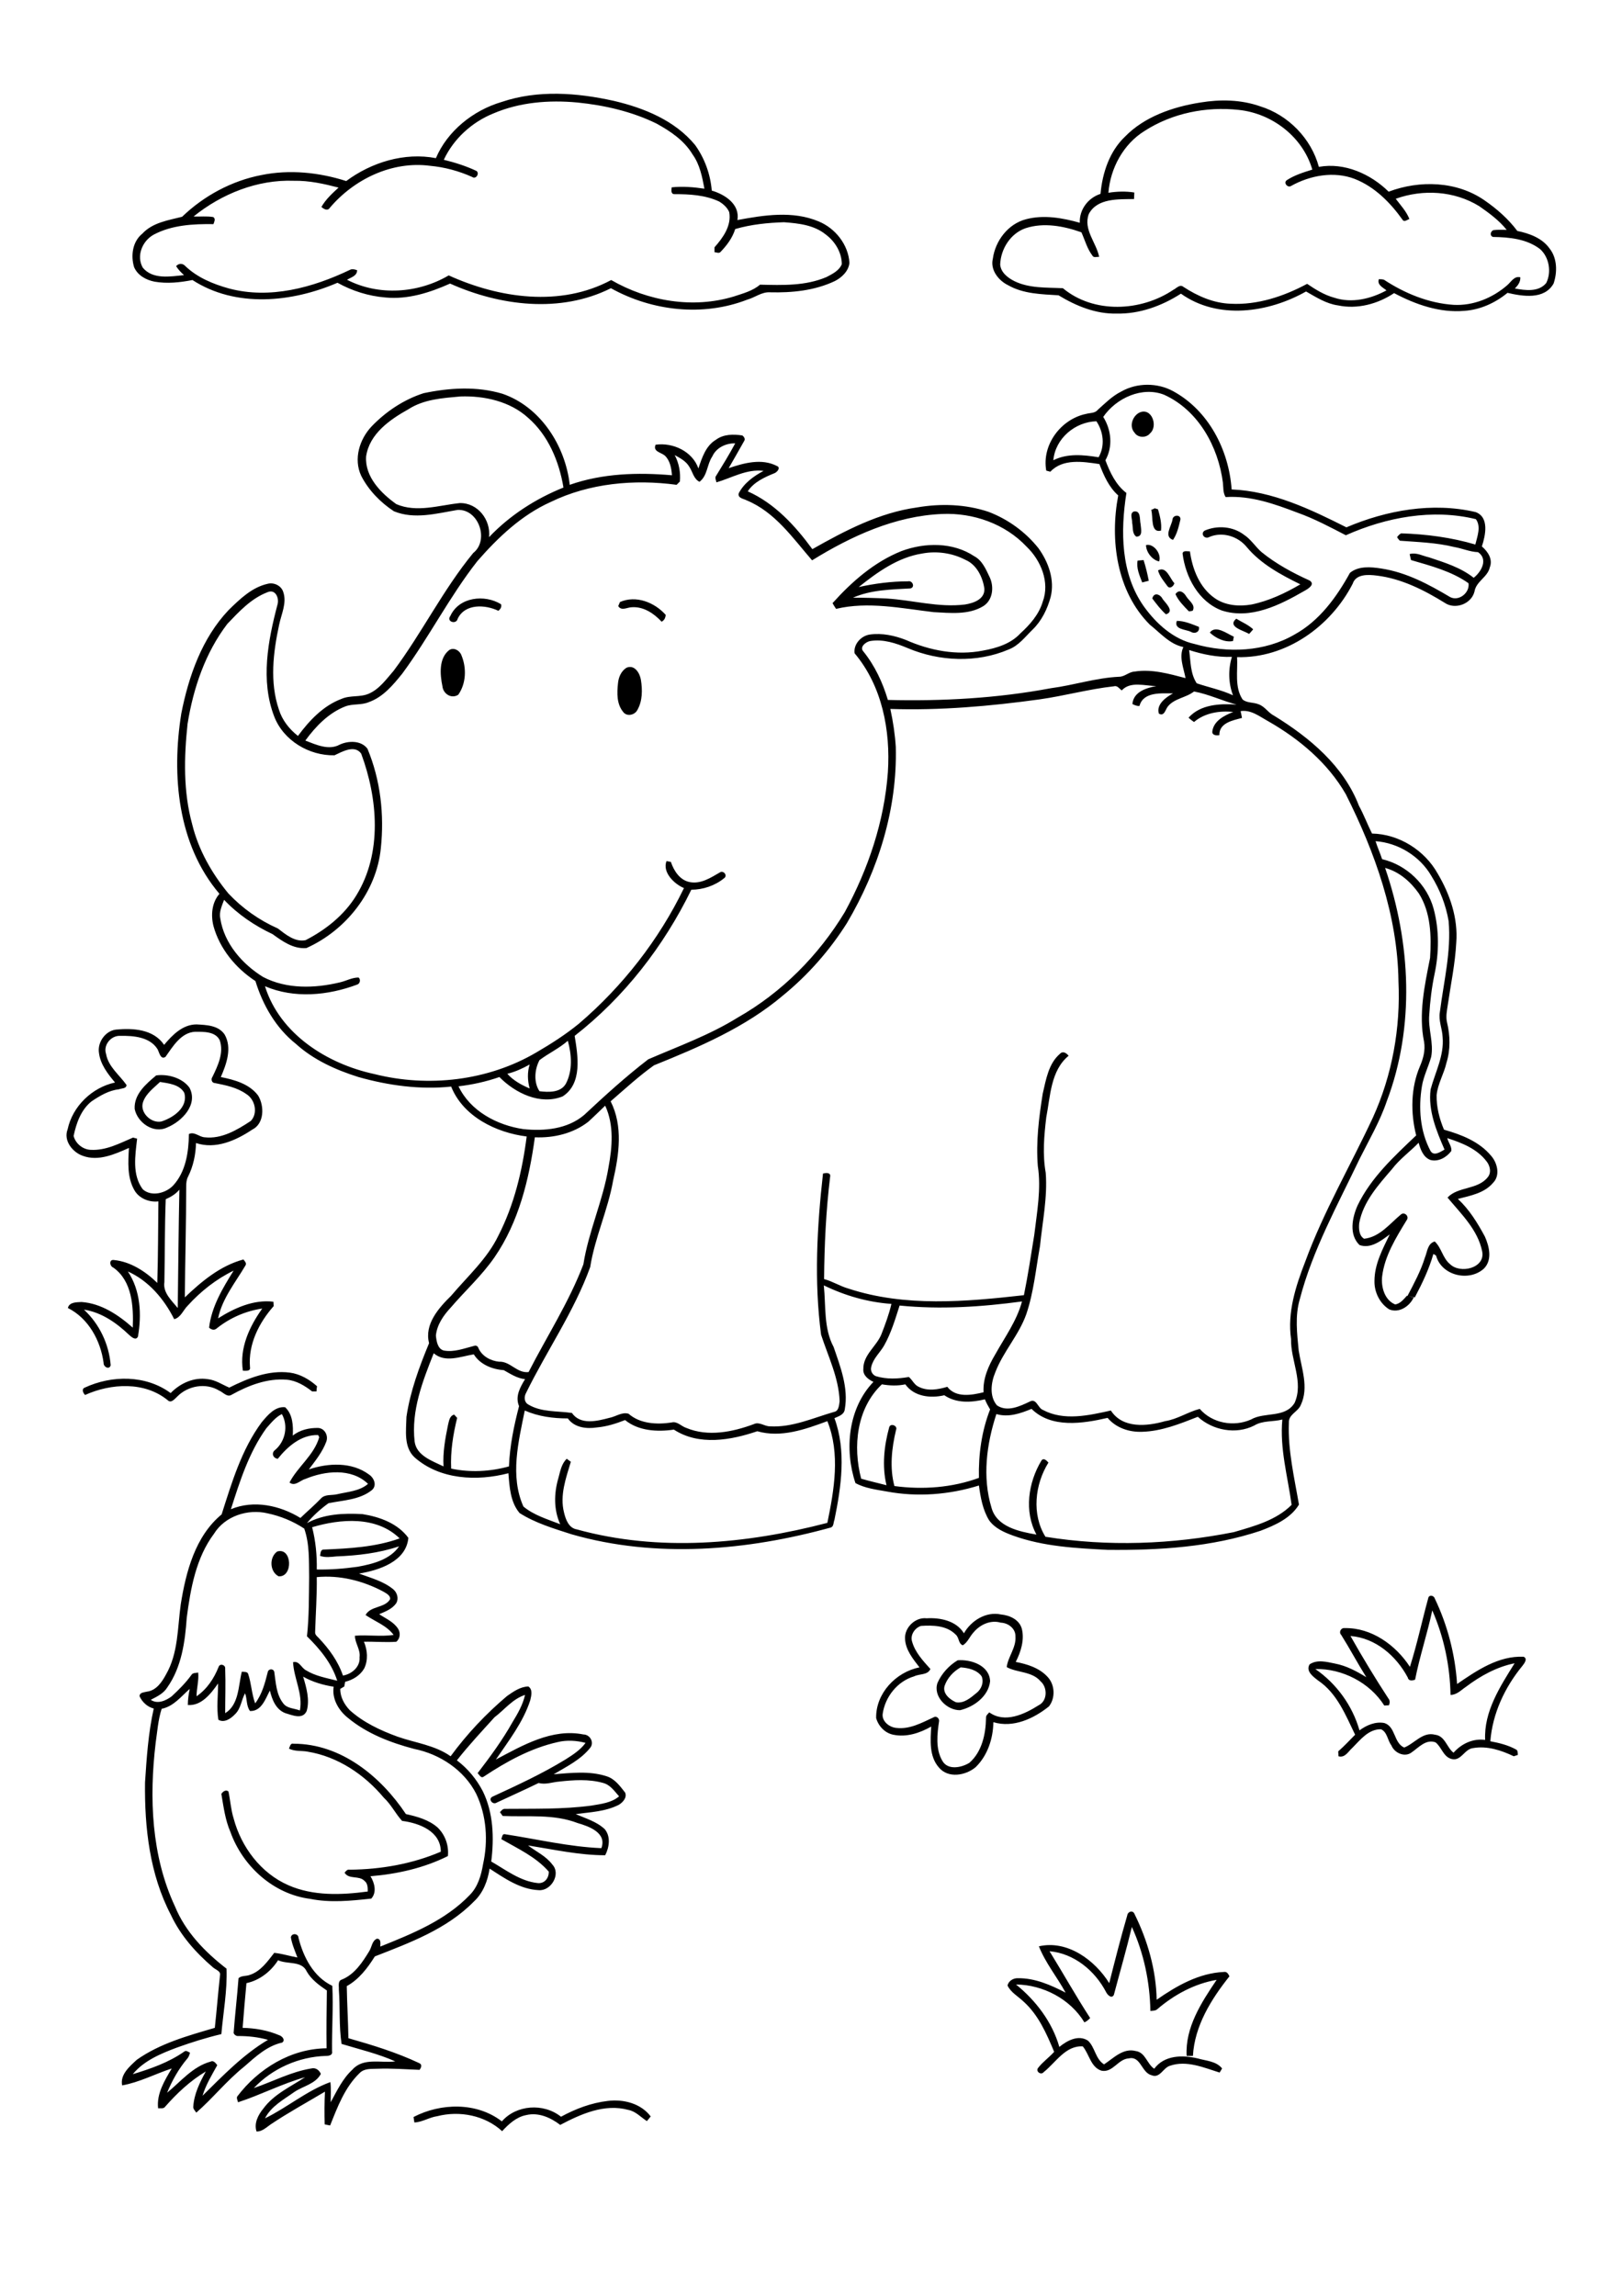 <?xml version="1.0" encoding="utf-8"?>
<!-- Generator: Adobe Illustrator 21.0.2, SVG Export Plug-In . SVG Version: 6.00 Build 0)  -->
<svg version="1.2" baseProfile="tiny" id="Layer_1" xmlns="http://www.w3.org/2000/svg" xmlns:xlink="http://www.w3.org/1999/xlink"
	 x="0px" y="0px" viewBox="0 0 595 842" overflow="scroll" xml:space="preserve">
<g>
	<path d="M205.8,776.3c5.3-2.9,11.1-5.1,17.2-5.8c5.7-0.7,12.1,0.9,15.7,5.7c-0.5,0.6-0.9,1.1-1.4,1.7c-2.2-1.4-4.1-3.6-6.8-4.1
		c-8.7-2.4-17.4,1.5-25,5.5c-3.5-2.7-8-4.7-12.5-3.6c-3.6,0.7-6.4,3.3-8.8,5.9c-6.3-5.8-15.6-7.6-23.8-5.5c-2.9,0.4-5.5,2.2-8.4,2.3
		c-0.1-0.5-0.2-1.5-0.3-2c10-5.2,23.2-5.5,32.4,1.6C189.4,771.9,199.4,771.2,205.8,776.3 M413.5,702.5c0.2-1.5,2.1-2.1,2.7-0.5
		c4.8,9.7,7.9,20.5,8.1,31.4c7.3-5.1,15.5-9.8,24.7-10.2c1.1-0.2,1.6,0.8,2,1.6c-6.7,8.4-12.8,18.2-13.4,29.2c-0.8,0-1.5,0-2.3,0
		c-0.6-10.4,5.4-19.6,11-27.9c-8.1,1.4-15.5,5.4-21.7,10.7c-0.7,0.7-1.7,0.6-2.6,0.7c-0.2-10.6-2.4-21.2-6.8-30.8
		c-2,8.3-4.4,16.6-6.6,24.9c-0.8,1.6-2.4,0-2.9-1.1c-4.1-7.8-11.7-14.1-20.7-14.9c5,8.1,9.7,16.5,14.9,24.5
		c-0.6,0.7-1.3,1.2-2.1,1.6c-5.2-8.6-15.2-13.8-25.1-13.9c7.3,5.9,13.3,13.8,15.9,22.9c2.8-2.3,7-4.6,10.5-2.3
		c2.6,2.4,2.7,6.7,5.9,8.7c3.5-2.3,7-6.1,11.6-4.9c3.6,0.5,4.1,4.7,6.8,6.5c3.7-5,10.3-5.1,15.9-3.8c3.1,0.9,6.9,1,9,3.7
		c-0.2,0.4-0.7,1.1-0.9,1.5c-5.8-1.8-12.1-4.6-18.2-2.5c-2.5,0.7-3.7,4.7-6.7,3.5c-3.8-0.9-4-7.2-8.4-6.2c-4,0.2-5.9,5.4-10.1,4.5
		c-3.9-1.3-4.4-6-6.8-8.9c-6.3-0.4-9.9,5.9-14.3,9.4c-1,1.3-3.1-0.2-2.1-1.5c1.7-2.2,4-3.8,5.9-5.9c-2.8-6.7-5.8-13.6-11.3-18.5
		c-2-1.9-4.6-3.3-5.8-5.8c0.3-1.7,2.2-2.8,3.8-2.7c6.2-0.1,12.1,2.5,17.5,5.3c-3.1-5.7-7.4-10.9-9.8-17c10.4-2.4,20.5,5,25.8,13.5
		C409,719,411.1,710.7,413.5,702.5 M106,641.3c0.4-0.8,0.5-2.1,1.7-1.8c17.4,0,32,12,41.2,25.8c4.1,0.9,8.4,2.1,11.6,4.9
		c2.8,2.7,4.2,6.6,3.8,10.5c-8.8,4.4-18.6,6.6-28.4,7.4c1.5,2.4,2.4,5.9,0.3,8.2c-7.4,0.8-15,1.6-22.4,0.1
		c-13.5-1.7-24.8-12-29.3-24.6c-1.9-4.4-2.5-9.2-3.3-13.9c0.5-0.8,1.6-1.7,2.6-0.9c0.7,3.3,0.9,6.7,1.9,9.9
		c2.8,10.5,10,20.1,20.1,24.5c9.1,4,19.4,3.6,29.1,2.3c0-1.4,0-3-1.2-3.9c-2-2.1-5.7-0.4-7.3-3c0.5-0.6,1-1.3,1.9-1.1
		c11.4-0.1,22.9-2.1,33.4-6.6c0-7.5-7.9-10.5-14.2-11.3c-2.4-2.6-4-6-6.7-8.5c-7.1-8.5-16.9-15.1-28-16.9
		C110.7,642,108.2,642.4,106,641.3 M352.4,611.5c-2.7,1.5-4.9,3.9-5.9,6.8c-0.8,2.8,1.9,5,4.2,6c3,0.5,5.4-1.7,7.5-3.4
		c1.8-1.4,2.8-3.9,1.9-6.1C358.4,612.4,355.2,611.7,352.4,611.5 M351.3,608.9c4.9-0.4,11.7,1.9,11.9,7.7c-0.6,5.5-5.9,9.4-11,10.6
		c-4.8,0.1-10-5-8.3-10C345.4,613.8,348.1,610.8,351.3,608.9 M357.1,598.7c-1.4,1.5-2.1,3.6-3.9,4.7c-1.7-0.6-1.3-2.8-2.6-3.9
		c-3.3-3.4-8.4-3.5-12.8-3.2c-2.3,0.8-4,3.4-3.2,5.8c1.1,3.9,4,7,6.7,10c-1,2.3-4,1.7-6,2.7c-6.1,1.8-10.6,7.5-11.5,13.7
		c-0.4,2.8,2.5,5,5,5.2c4.9,0.6,9.4-1.9,13.7-3.9c0.9-0.6,2,0.3,2,1.3c-0.7,4.8-1.4,10.3,1.2,14.7c2,3.5,7,2.5,9.9,0.7
		c4.6-4,6-10.5,6.1-16.4c-0.1-1,0.7-1.5,1.2-2.1c5.7,4.1,12.9,0.7,18.1-2.6c3.3-1.6,3.3-6.6,0.7-8.8c-3.1-3.7-8.7-3.1-12.4-5.2
		c0.4-3.7,3.5-7.1,3.2-11.2c0.1-2.9-2.6-5-5.4-5.1C363.4,594,359.5,595.8,357.1,598.7 M353.6,599c2.6-4.6,8.1-8.1,13.6-6.9
		c3.1,0.3,6.6,1.8,7.6,5.1c1.1,4.1-0.3,8.6-2.2,12.3c4.2,0.8,8.7,2.2,11.7,5.5c2.7,2.9,2.9,7.7,0.5,10.8c-5.6,4.5-13.1,8-20.4,5.8
		c-0.1,6-2.1,12.2-6.5,16.5c-3.7,3.1-10.1,4.2-13.5,0.1c-3.6-4.1-3.1-10-2.8-15c-4.2,2.4-9.1,4-13.9,3c-3.1-0.6-5.5-3.2-6.3-6.1
		c-0.2-9,7.2-16.9,15.9-18.6c-2.4-3.1-5.1-6.4-5.3-10.4c-0.3-4.2,3.8-8.1,7.9-7.6C344.9,593.2,350.8,594.4,353.6,599 M525.4,590.6
		c-1.8,8.5-4.6,16.8-6.3,25.4c-1,0.4-2.4,0.6-2.7-0.8c-4.2-7.9-11.8-14.5-21-15.2c4.4,7.8,9,15.4,13.9,22.9c0.6,0.7,0.6,1.6,0.2,2.5
		c-0.4,0-1.3,0.1-1.7,0.1c-5.3-8.4-15.4-13.6-25.3-13.4c7.8,5.4,13.6,13.4,16.2,22.5c2.6-1.9,5.8-3.3,9.1-2.7c4.2,1.3,3.4,7.3,7.3,9
		c3.7-1.4,6.8-5.9,11.3-4.7c3.7,0.4,4.3,4.7,6.8,6.6c2.9-3.3,7.1-5.3,11.6-4.7c-0.5-10.4,5.5-19.6,10.8-28.1
		c-6.5,1.3-12.5,4.6-17.8,8.6c-1.8,1.2-3.4,3-5.7,3C531.9,611,529.7,600.4,525.4,590.6 M523.9,586.2c0.2-1.4,2-1.2,2.4,0
		c4.7,9.8,7.5,20.6,8.2,31.4c7.3-5,15.2-10.4,24.4-10c1.6,0.7,0.3,2.4-0.4,3.3c-6.5,7.9-11,17.5-11.8,27.7c3.2,0.6,6.5,1.4,9.4,3
		c0.8,0.4,0.6,1.3,0.7,2c-0.4,0.1-1.1,0.4-1.5,0.5c-4.6-2.2-9.8-3.9-14.9-3c-3.2,0.3-4.4,4.9-7.9,4c-3.1-0.8-3.6-4.3-5.9-6.1
		c-3.5-1.3-6.2,1.9-8.8,3.7c-2.5,1.9-6.3,0.2-7.4-2.6c-1.4-1.8-1.5-4.9-3.8-5.9c-4.6-0.1-7.6,3.9-10.5,6.8c-1.5,1.3-2.7,3.8-5.1,3.1
		c0-0.4-0.1-1.3-0.1-1.8c2.2-1.9,4.1-4,6.2-6.1c-3.5-7.2-6.6-15.2-13.6-19.9c-1.8-1.4-4.6-3.4-3.1-5.9c2.8-1.9,6.3-0.9,9.3-0.3
		c4.2,0.8,7.9,2.8,11.5,5c-3.2-5.1-6-10.4-9.2-15.5c-1-1-0.1-2.7,1.3-2.5c9.8-0.2,18.7,6.2,23.9,14.2
		C519.8,603.1,521.6,594.6,523.9,586.2 M101.7,569c5.5-1.6,5.9,9.5,0.5,9.1C98.9,576.4,98.7,571.1,101.7,569 M181.4,629.8
		c-4.7,5.2-9.5,10.3-13.8,15.8c4,3,7.2,6.9,9.5,11.3c3.9,7.9,4.2,17.2,3.1,25.8c5.4,3.1,10.6,7.2,17,7.9c2.5,0.3,4.2-1.8,4.1-4.2
		c-4.7-5.4-11.3-8.4-17.4-11.9c0.3-0.7,0.3-2.1,1.4-1.8c11.7,1.8,23.4,4.6,35.3,5.1c2.1-5.6-4.5-8-8.7-9.2
		c-8.8-3.4-18.3-2.2-27.5-2.6c-0.3-0.5-0.7-0.9-1-1.4c0.5-0.5,1-1.3,1.9-1.2c10.5-0.1,21.1,0.2,31.6-1.2c3.5-0.6,7.4-1,10.2-3.4
		c-1.7-1.9-3.2-4.2-5.8-4.9c-5.3-1.5-10.9-1.1-16.3-0.5c-2.4,0.2-4.9,1.2-7.4,0.5c-5.1,2.5-10.3,4.8-15.4,7.2
		c-1.5,1-3.3-1.4-1.5-2.2c9.1-4.2,18.2-8.4,26.7-13.6c2.7-1.7,5.5-3.5,7.4-6.1c-3.3-0.9-6.9-1.1-10.2-0.3
		c-9.9,2.2-18.9,7.2-27.2,12.7c-1,0.7-1.6-0.8-2.2-1.3c4.6-6,9.1-12.1,12.8-18.7c1.9-3.1,3.8-6.4,4.6-10
		C188,623.1,185.1,627,181.4,629.8 M111.2,614.9c1.2,4,2.5,8.5,1.3,12.6c-1.5,3.3-5.3,1.5-7.8,0.8c-3.5-1.3-4.9-5-5.7-8.3
		c-1.6,3-3.1,7.7-7.3,7.5c-1.4-1.9-1-4.4-1.8-6.5c-1.4,2.5-1.5,5.6-3.7,7.7c-1.5,1.6-4,3.3-6.1,2c-0.7-4.4-0.1-8.9-0.1-13.3
		c-2.6,3.7-6.1,8.3-11.1,7.9c0-2,0.3-4,0.7-5.9c-3.2,2.8-5.9,6.4-10.3,7.3c-1.3,4-1.6,8.4-2.2,12.5c-2.4,20.1-1.6,41.4,7.1,60
		c3.8,9.3,11,16.7,18.9,22.8c0.3,8-1.2,16-1.9,24c-5.5,1.3-10.9,3-16.2,4.9c-5.9,2.2-12.2,4.8-16.3,9.8c6.6-2,13.2-4.3,18.9-8.3
		c0.7-0.6,1.5,0.2,2.1,0.4c-0.2,0.8-0.5,1.7-1.1,2.3c-3.1,3.7-5.5,8-7.3,12.4c5-4.1,9.4-9.6,15.9-11.4c1.1-0.6,1.9,0.5,2.5,1.3
		c-2,3.6-4.2,7.2-5.4,11.2c7.5-7.4,14.9-15.1,24-20.5c-3.5-1-7.2-1.4-10.8-1.4c-0.8,0.1-1.5-0.4-1.8-1.1c0.5-6.7,1.3-13.4,1.8-20.1
		c1-1,2.8-0.7,4.1-1.2c4-1.3,6.5-4.9,9-8.1c2.9,0.3,5.7,1.2,8.5,1.7c-0.9-2.4-2-4.9-2.4-7.4c0.3-1.7,2.8-1.4,2.8,0.2
		c1.8,7.1,5.5,14.3,12.4,17.6c0.4,8-0.2,16-0.1,24c0.3,1.5-1.2,1.7-2.3,1.7c-9.9,0.3-19.6,4.6-26.4,11.8c7-2.4,13.7-6,21.1-7.2
		c1.6-0.4,2.9,0.6,3.5,2c-2,3.7-6.4,4.4-9.7,6.6c-3.9,2.8-8.5,5.2-10.8,9.7c8.2-4,15.4-10.2,24-13.3c0.3,2.5,0.1,5,0.1,7.4
		c2.3-4.2,4.4-8.7,8-12c4-4.5,10.5-2.3,15.7-3c-6.3-2.8-13.1-4.4-19.7-6.4c-1-6.6-0.5-13.4-1-20c0.1-1.2-0.5-3.1,1.1-3.6
		c4.7-1.9,7.6-6.4,10.1-10.5c0.9-1.5,1-3.8,2.8-4.5c1.6,0.1,1.2,1.8,1.2,2.9c11.7-4.7,23.9-9.6,32.8-18.9c3-3,4.2-7.2,4.9-11.3
		c1.9-8.6,1.3-17.8-2.5-25.8c-4.4-8.7-13.3-14.6-22.8-16.5c-8.7-2.3-17.3-5.6-24.3-11.4c-3.4-2.7-5.9-7-5.2-11.4
		C118.6,618,114.7,616.9,111.2,614.9 M116.2,578.4c0.1,6.7-0.4,13.4-0.6,20.1c-0.1,1,0.7,1.6,1.3,2.2c3.8,4,7.1,8.5,8.9,13.8
		c3.2-0.5,6.4-3.2,6.1-6.7c0.4-2.8-1.7-5.2-1.7-7.9c4.7-0.4,9.5,0.4,14.2-0.3c-2.6-3.5-6.8-4.9-10.3-7.3c1.8-3.4,7.1-2.5,9-5.8
		c0.2-1.4-1.5-2.2-2.5-2.8C133.1,579.7,124.6,577.6,116.2,578.4 M114.5,560.1c1.3,5.1,1.8,10.3,1.7,15.5c5,0.1,10-0.3,15-1
		c5.5-1,11.9-2.6,15.2-7.5c-7.4,2.5-15.2,3.4-23,3.7c-2,0.2-4.1,0.5-6-0.2c0.2-0.8,0.1-2.3,1.3-2.3c9.4-0.4,19-0.9,27.9-4.1
		C138.1,555.9,124.9,557,114.5,560.1 M78.5,562.5c-6.6,8.8-8.6,20.1-10,30.8c-0.6,8.8-1.9,18.1-7.1,25.5c-1.4,2.3-3.8,3.4-6.1,4.6
		c2.5,1.7,5.6,0.3,7.7-1.3c2.6-2.4,5.1-4.9,7.2-7.8c0.5-0.9,1.7-0.7,2.5-0.9c0.3,2.9-0.6,5.8-0.6,8.7c3.8-2.6,6.4-6.5,8.1-10.8
		c0.5-1.4,2.6-0.7,2.4,0.7c0.2,5.4,0,10.8,0,16.3c5.1-3.1,4.8-10.1,6.1-15.2c0.8,0.1,1.9-0.1,2.3,0.7c1.2,3.5,1.3,7.4,2.6,10.9
		c2.5-3.3,3.6-7.4,4.6-11.4c0.2-1.3,2-1.5,2.4-0.2c0.6,4,0.7,8.3,3.3,11.6c1.4,1.9,4,1.8,6.1,2.6c1.2-6.1-2.2-11.7-2.5-17.7
		c2.3-0.6,3,2.1,4.8,3c3.4,2.1,7.5,2.8,11.4,3.8c-2-6.4-6.4-11.7-11.1-16.3c0.8-7.2,0.7-14.5,0.8-21.7c-0.1-6,0.2-12.1-1.8-17.8
		c-4.1-2.7-8.7-4.6-13.5-5.6C90.9,553.3,82.5,556,78.5,562.5 M97.7,523.8c-6.4,8.9-9.7,19.4-13,29.7c8.4-3.5,18-1.4,25.5,3.2
		c2.5-2.4,5.1-4.6,7.5-7.1c1.5-1.7,4-1.1,6-1.6c3.8-0.9,8.2-1.1,11.3-3.8c-6.1-5.9-15.8-4.8-23-1.8c-1.9,0.5-3.8,2.9-5.8,1.3
		c3-5.8,9-10,10.9-16.6c-0.1-0.2-0.3-0.6-0.4-0.8c-6.2-0.2-11.2,4.2-14.8,8.7c-1.8-0.2-2.5-2.2-0.9-3.3c3.7-3.2,4.8-8.8,2.4-13.1
		C101.1,519.7,99.4,521.9,97.7,523.8 M96,521.6c2.2-2.6,4.9-5.9,8.6-5.5c2.8,2.6,3,6.8,2.8,10.4c2.6-2.1,6.1-2.9,9.4-2.8
		c2.4,0.2,3.7,2.9,2.9,5c-1.4,3.8-4,7-6.4,10.2c7.1-2.4,15.8-2.8,22.1,1.9c1.8,1.2,3,4,1,5.7c-4.5,3.6-10.6,3.7-15.9,4.8
		c-2.9,2.1-5.6,4.5-7.9,7.3c6.2-3.4,13.6-3.7,20.4-3.3c6.3,1,12.9,3.4,16.8,8.7c-0.8,8.7-10.8,11.9-18.1,13.1
		c4.3,1.6,9,2.8,12.6,5.8c1.4,1.2,2,3.3,1.1,5c-1.5,2.2-4,3.1-6.3,4.1c2.4,1.6,5.3,2.8,6.9,5.3c1,1.5,0.8,3.6-0.6,4.8
		c-3.9,0.3-7.9-0.1-11.9,0c1.3,3.1,1.6,6.7,0.1,9.8c-1.5,2.6-4.2,4.2-7,4.9c-0.1,0.5-0.2,1.1-0.3,1.7c-0.5,0.3-1,0.6-1.5,0.9
		c0,3,1.5,5.7,3.5,7.8c5,4.5,11.2,7.4,17.5,9.7c6.5,2.3,13.7,3.1,19.5,7.2c6-8.2,13-15.6,20.7-22.1c2.3-1.6,4.8-3.4,7.8-3.5
		c1.7,1.1,1.1,3.4,0.7,5.1c-2.6,8-7.9,14.8-12.6,21.7c9.8-5.2,20.6-11.5,32.1-9.2c2.4,0,4.1,2.9,2.5,4.9c-3.5,4.4-8.7,6.9-13.4,9.7
		c6.4-0.5,13.1-1.3,19.3,0.7c3.1,0.9,5,3.6,6.9,6c0.8,1.8-0.8,3.6-2.3,4.5c-4.9,2.5-10.5,2.7-15.8,3.4c3.6,1.6,7.6,2.7,10.6,5.5
		c2.3,2.7,1.7,6.7,0.2,9.6c-9.5,0-18.9-2.1-28.3-3.6c3,2.3,6.6,3.9,8.9,7c3.3,3.5-0.5,9.8-5,9.4c-6.8-0.3-12.6-4.4-18-7.9
		c-0.7,4.5-2.4,9-5.8,12.1c-9.9,10.1-23.5,15.1-36.3,20.1c-2.7,4.3-5.8,8.4-10.3,10.9c0.1,6.4,0.5,12.8,0.6,19.1
		c8.8,2.5,17.6,5.2,25.9,9.1c1.3,0.5,0.8,1.7,0.2,2.5c-5.2-0.2-10.3-0.6-15.5-0.4c-2.2,0.1-4.8-0.2-6.5,1.6
		c-5.4,5.2-8.1,12.4-10.8,19.2c-0.7-0.1-1.4-0.3-2-0.4c-0.1-4-0.1-8,0.1-12c-6.7,4-13.5,7.7-19.9,12c-1.6,1.1-3.2,2.7-5.2,2.6
		c-1-3,0.6-6.1,2.5-8.4c3.9-5.3,10-8,15.3-11.5c-8.5,2.4-16.3,6.5-24.6,9.2c-0.1-0.7-0.6-1.4-0.3-2.1c7.7-10.2,19.7-17.6,32.8-17.7
		c-0.1-7.1,0-14.1,0.1-21.2c-2.8-1.9-5.7-4-7.4-7c-1.8-4-7.1-2.5-10.5-4.1c-2.6,4.1-6.8,7.4-11.6,8.4c-0.5,5.5-1,10.9-1.4,16.4
		c4.6,0.1,9.2,0.9,13.4,2.7c1.1,0.3,2.4,1.8,1.1,2.7c-5.5,1.2-9.8,5.2-13.9,8.8C83,763.2,78,769.6,72,774.8
		c-0.4-0.7-1.2-1.3-1.1-2.2c0.3-4.7,2.4-8.9,4.6-12.9c-5.7,3.4-10.6,8-14.9,12.9c-0.6,0.9-1.7,0.5-2.6,0.6c-0.6-5.4,2.4-10.2,5-14.6
		c-6.1,2-11.9,5.1-18.2,6.2c-0.8-4,2.8-7,5.4-9.4c8.5-6,18.7-8.8,28.6-11.7c0.7-6.4,1.2-12.8,1.9-19.2c0.4-1.6-1.6-2.1-2.6-3
		c-6.3-5.4-11.9-11.7-15.4-19.2c-7.8-14.9-9.7-32-9.5-48.6c0.6-9.1,1.2-18.2,3.2-27.1c-2.3-0.6-4.2-2.3-5.2-4.5
		c0-1.5,1.7-1.4,2.7-1.7c3.4-0.4,5.5-3.5,7-6.3c4.5-7.8,4.2-17,5.4-25.7c1.9-11.9,5.3-25,15-33C85,543.8,88.6,531.6,96,521.6
		 M84.1,508.9c6.8-3.4,14.4-6.5,22.2-5.5c3.8,0.5,7.2,2.5,10,5c-0.1,0.5-0.2,1.4-0.2,1.9c-0.4,0-1.2,0-1.6,0c-2.7-2.1-5.8-4-9.3-4.3
		c-7.1-0.6-14.1,2.1-20.2,5.5c-1.7,1.1-3.1-0.9-4.6-1.5c-4.9-3-11.5-1.8-15.4,2.2c-0.9,0.8-2.2,2.6-3.5,1.3
		c-8.5-6.9-20.7-6.2-30.3-1.9c-0.7-0.7-1.4-2.2-0.1-2.7c9.9-4.6,22.4-4.7,31.5,2c3.5-3.6,8.5-5.9,13.6-5.1
		C79.1,506.1,81.5,507.8,84.1,508.9 M52.5,404.1c-1.4,3.8,2.9,8,6.7,7.2c4.4-1.4,9.9-5.2,8.4-10.5c-1.7-3.1-5.8-3.5-8.9-4
		C56.4,399,53.6,401,52.5,404.1 M57.3,394.4c4.2-0.6,9.6,0.9,12.2,4.5c3.3,6.2-2.8,12.4-8.2,14.6c-5,2.4-10.9-1.8-11.9-6.8
		C49.1,401.3,53.6,397.5,57.3,394.4 M60.8,439.8c-0.4,10.1-0.3,20.3-0.5,30.4c-0.6,3.9,2.7,6.8,4.9,9.5c0.2-14.5,0.3-29,0.6-43.4
		C64.4,438,62.6,439,60.8,439.8 M60.7,387.6c-1.8,1.2-2.3-1.7-2.9-2.8c-2.8-4.5-8.8-5-13.7-4.9c-3.3-0.2-6.3,3.3-5.2,6.6
		c0.8,4.7,4.9,7.7,7.5,11.4c0,1.4-1.8,1.2-2.8,1.6c-3.7,0.4-7,2.4-10,4.4c-3.9,3.1-5.6,8-6.6,12.7c0.7,2.8,3.4,5,6.3,5.1
		c5.6,0.3,10.6-2.4,15.5-4.5c0.4,0.1,1.1,0.3,1.5,0.4c-0.7,6.2-1.9,13.3,2.1,18.6c3.2,2.8,8.4,1.4,11.1-1.4
		c4.7-5.1,5.7-12.3,5.8-18.9c2-1,3.8,1.1,5.8,1.2c6.2,0.7,11.9-2.7,16.9-6c2.7-2.8,1.6-7.9-1.7-9.9c-3.4-2.4-7.5-3.2-11.5-4
		c-1.1,0-1.5-1.4-0.9-2.2c2-4.1,4.3-8.9,2.7-13.5c-1.6-3.3-6-3.1-9.1-3.1C66.4,378.7,63.4,383.8,60.7,387.6 M60.2,383.2
		c3-3.6,6.8-7.5,11.9-7.5c3.6,0.2,8,0.3,10.3,3.7c2.8,4.9,0.7,10.8-1.4,15.6c5,1,10.5,2.5,13.7,6.8c2.3,3.8,2.3,10.3-2.2,12.5
		c-6,4-13.4,7.3-20.6,4.9c-0.1,4.2-1,8.5-2.9,12.3c-0.6,1.1-0.7,2.4-0.7,3.6c0,13.6-0.4,27.1-0.5,40.7c6.2-5.9,13-11.6,21.5-13.9
		c0.4,0.6,1.2,1.2,0.8,2.1c-3.7,6.3-8.6,12.2-10.1,19.5c6-3.8,13.1-7,20.3-6.1c0,0.5,0.1,1,0.1,1.6c-5.4,6.1-9.4,14-8.7,22.4
		c0.3,1.6-1.5,1.3-2.6,1.3c-1.3-8.3,2.4-16.2,7.1-22.8c-6.1,0.9-11.8,3.4-16.6,7.2c-0.9,0.9-2.1,0.6-2.9-0.2c0.9-7.7,5-14.5,9-20.9
		c-6.4,3.1-12.1,7.6-16.9,12.9c-1.6,1.6-2.5,4.3-4.9,4.9c-3.7-7.4-9.4-14.1-17-17.5c4.7,7,5.1,15.9,3.7,23.9
		c-0.8,1.6-2.4,0.1-3.2-0.6c-4.6-4.4-10.1-8.3-16.6-9.3c5.7,5.3,9.2,12.7,9.8,20.4c-0.5,1.8-2.7,0.6-2.6-0.9
		c-1.1-8.1-5.5-16.3-13.1-20.1c0.5-2.2,3.2-2.1,5-2.2c7.2,0.5,13.5,4.7,18.8,9.4c0.3-7.7-0.2-17.1-7.1-22c-1.4-0.5-1.7-3.1,0.2-2.8
		c6.1,0.6,11.6,4.2,15.9,8.4c0.3-10,0.3-20,0.4-29.9c-3.4,0.4-7.1-1.1-8.8-4.1c-2.7-4.7-2.3-10.3-2-15.5c-5.2,2.3-11.2,5-16.9,2.9
		c-3.8-1.3-7.2-5.6-5.6-9.7c1.8-8.5,9-15.4,17.4-17.2c-2.7-3.2-5.4-6.7-5.9-10.9c-0.6-3.8,2.3-8,6.2-8.5
		C48.7,377,56.3,377.4,60.2,383.2 M229.8,244.9c2.9-1.3,4.9,1.9,5.3,4.4c0.6,3.7,0.6,7.8-1.3,11.1c-1,1.9-3.9,2.5-5.2,0.7
		c-2.4-2.9-2.3-6.9-1.9-10.5C226.9,248.3,227.9,246.1,229.8,244.9 M164.8,238.4c1.7-1.1,3.9,0.2,4.5,2c1.9,4.6,1.7,10.3-1.2,14.4
		c-2.5,1.6-5.5-0.3-5.8-3.1C161.4,247.4,160.9,241.4,164.8,238.4 M443.8,232c2.1-2.9,6.3,0.4,8.8,1.5c-0.1,0.4-0.2,1.2-0.3,1.6
		C449.3,235.7,445.9,234,443.8,232 M431.7,227.7c2.8,0,5.5,1.2,8.1,2.2c0.4,1.9-1.5,2.7-3,1.8C435,230.8,430.5,230.9,431.7,227.7
		 M458.2,232.5c-2-1.3-8.2-2.6-4.7-5.6c2.1,1.3,4.4,2.2,6.2,3.9C459.2,231.4,458.7,232,458.2,232.5 M227.4,220.8
		c5.9-2.6,12.7,0.1,16.8,4.7c-0.1,1.1-0.5,2-1.5,2.5c-2.8-3-6.6-5.6-10.9-5.3c-1.7,0-3.8,1.5-5-0.4
		C226.9,221.9,227.3,221.2,227.4,220.8 M165.2,225.9c3.2-7,12.6-8,18.6-4.3c0.3,1-0.2,1.8-1,2.4c-4.8-2.3-12.2-2.7-14.9,2.9
		C167.4,229.2,163.6,228,165.2,225.9 M422.7,219.5c0.6-2.5,3-1.5,3.8,0.2c1.1,1.5,4.5,4.6,1.2,5.6
		C425.8,223.6,424.3,221.6,422.7,219.5 M431.2,217.9c1.3-2,3.1-0.7,4,0.9c1,1.6,3.5,3.1,2.3,5.2c-0.4,0.1-1.1,0.2-1.4,0.2
		C434.3,222.3,432.3,220.4,431.2,217.9 M424.8,209.2c3.1-1.7,4.3,2.9,6,4.7c-0.3,1.1-1.7,2.3-2.6,1
		C426.9,213.1,425.4,211.4,424.8,209.2 M417.3,205.6c0.7-0.1,1.5-0.1,2.2-0.2c0.8,2.5,1.4,5,1.9,7.6c-0.8,0.2-1.6,0.4-2.4,0.6
		C418,211,416.8,208.4,417.3,205.6 M420.4,199.9c2.8-0.7,5.8,3.3,4.8,6C422.7,205.4,420.4,202.5,420.4,199.9 M338.3,203
		c-8.9,1.4-16.4,6.8-23.3,12.3c5.9-1.3,12-2.1,18.1-2.1c1.6-0.4,2.7,2.1,0.9,2.6c-7.1,0.4-14.5,0.5-21.1,3.4c4.1,0,8.3,0.1,12.4,0.3
		c9.6,0.6,19,3.4,28.7,2.2c3.1-0.5,7.3-1.9,7.1-5.8c-0.6-4.3-2.9-8.9-7-10.6C349.3,202.8,343.6,202,338.3,203 M330.7,202.1
		c8.6-3.2,18.9-3.3,26.7,1.9c3,1.6,4.3,4.9,5.7,7.8c1.6,3.5,1.1,8.3-2.4,10.5c-5.4,3.3-12.2,2.5-18.2,2.2c-11.8-1.4-24.1-4-35.8-1.2
		c-0.5-0.7-0.9-1.4-1.3-2.1C312.5,213.3,320.7,206.1,330.7,202.1 M441.9,194.6c4.6-2,10.3-1.6,14.4,1.5c2.6,1.7,4.2,4.4,6.5,6.4
		c5.3,4.3,11.4,7.6,17.6,10.4c2.2,1.4-0.6,3.1-1.9,3.8c-9,5.2-19.7,10.6-30.3,7.2c-8.5-3.2-13.3-12.2-14.4-20.9
		c0.2-1.3,1.9-0.7,2.7-0.8c0.9,6.5,3.5,13.2,9,17.1c3.9,2.8,9,3.2,13.6,2.4c6.3-1.3,12.3-4.1,17.9-7.4c-7.1-3.5-14.4-7.4-19.6-13.6
		c-3.2-4-8.9-5.8-13.7-3.8C441.9,198,440.2,195.7,441.9,194.6 M430.1,190.6c0.1-1.9,3.2-2,2.9,0c-0.6,2.5-1.2,5.2-2.7,7.4
		C426.8,196.8,429.7,193,430.1,190.6 M415.9,187.6c2.7-0.5,2.1,2.9,2.5,4.6c0.1,1.6,1,4.7-1.6,4.6c-1.6-1.2-1.1-3.4-1.5-5.1
		C415.4,190.3,414.3,188.3,415.9,187.6 M422.3,187c0.3-0.1,1-0.4,1.3-0.6c0.3,0.1,0.9,0.3,1.2,0.4c0.7,2.5,1.4,5.1,1.1,7.8
		C421.9,195.6,423.1,189.5,422.3,187 M418,151.3c4.5-2,6.9,5,3.9,7.6c-1.4,1.8-4.5,1.7-5.7-0.2C414.1,156.4,415.4,152.6,418,151.3
		 M192.5,517.3c-2.3,11.4-5.5,24-0.5,35.2c3.8,3.2,8.9,4.7,13.5,6.5c-2.4-5.3-2.3-11.3-0.7-16.8c0.7-2.5,1.1-5.3,3.1-7.2
		c0.4,0.3,1.1,0.8,1.5,1.1c-1.8,6-4.1,12.3-2.5,18.6c0.6,2.5,1.7,5.7,4.7,6.2c30.1,8.3,62,5.4,91.9-2.4c2.5-12.1,4.8-25.4,0-37.3
		c-8.1,3-17,6.2-25.7,3.7c-9.7,3.3-21.4,5.4-30.6-0.6c-6.1,0.9-13,0.5-17.9-3.5c-3.3,1.3-6.8,2.4-10.3,2.7
		c-3.8,0.6-8.3,0.1-10.7-3.3C202.9,520.2,197.5,519.5,192.5,517.3 M365.5,518.6c-3.6,11-5.2,23.1-1.8,34.3
		c1.9,7.1,10.2,8.8,16.5,9.9c-4.6-8.5-3-19.1,1.8-27.1c0.8-1.2,1.9-0.1,2.6,0.7c-5,8-6.2,19-1.1,27.2c22.9,3.7,46.4,2.8,69.1-1.7
		c7.5-2.2,15.5-4.3,21.2-10c-1.4-10.3-4.4-20.7-3.4-31.3c-3.4,0.9-7.2,0.3-10.3,2.2c-6.7,3.4-15.2,1.8-20.7-3.2
		c-6.6,2.6-13.3,5.3-20.4,5.5c-4.7,0.2-9.6-1.4-12.7-5.1c-9.1,2.1-20.6,3.9-27.9-3.3C374.3,518.4,369.9,519.9,365.5,518.6
		 M323.5,507.7c-9.3,8.8-10.7,22.8-7.6,34.6c3.1,0.9,6.2,1.6,9.3,2.4c-1.7-7-0.9-14.4,1-21.3c0.5-1.6,3.2-0.5,2.5,1
		c-1.6,6.7-2.4,13.9-0.6,20.6c10.4,1.4,21.2,0.6,31-3c-0.2-8.5,1-17.2,4.1-25.1c-0.7-1.2-1.4-2.4-1.9-3.7c-5,1.2-10.5,1.5-14.9-1.5
		c-5.1,1.2-11.1,0.5-14.3-4C329.3,508.3,326.4,508.2,323.5,507.7 M159.1,496.3c-4.1,10.3-8.3,21.1-7,32.4c0.7,5.2,6.5,7.1,10.6,9.1
		c-0.3-5.1,0.6-10.1,1.6-15c0.4-1.5,0.5-3.5,2.3-4c0.3,0.3,0.8,0.9,1.1,1.2c-1.5,6.1-2.5,12.3-2.2,18.6c7,1.5,14.3,1.1,21.2-0.8
		c0.3-7.5,1.8-14.8,3.7-22.1c-1.5-3.6,0.4-6.9,2.2-9.9c-2.9-0.3-5.3-1.9-7.8-3.3c-4.3-0.3-8.7-2.1-11-5.8
		C168.9,497.5,163.3,499.9,159.1,496.3 M330,478.8c-1.6,5-3.1,10.1-5.7,14.7c-1.5,2.6-4,4.7-4.7,7.8c-0.4,1.4,0.4,2.9,1.7,3.4
		c3.9,1.2,8.1,1,12.1,0.3c1.3,1.1,2,2.9,3.6,3.6c3.3,1.7,7.2,1,10.5,0c3.1,4.1,8.9,3.1,13.3,2c-0.3-5,1.8-9.7,4.3-13.9
		c3.5-6.3,7.9-12.3,9.8-19.4C360.1,479.3,345,480.3,330,478.8 M215.8,411.4c-5.5,4.3-12.7,6-19.6,5.7c-2.1,15.4-5.9,31.1-14.8,44
		c-4.7,6.8-10.8,12.3-16.1,18.5c-2.6,2.8-5,6.2-5.4,10.2c0.2,2,0.6,4.9,2.9,5.5c3.8,0.7,7.5-0.8,11.1-1.7c0.7-0.3,1.4,0.1,1.6,0.8
		c1.3,3,4.5,4.7,7.6,5c4.1-0.2,6.5,4.3,10.8,3.8c6.7-13.1,14.8-25.6,20.1-39.5c1.9-12.1,7.2-23.4,9.2-35.5
		c1.4-7.5,2.1-15.6-1.2-22.7C219.9,407.5,217.9,409.5,215.8,411.4 M186.1,393.8c2.2,2.5,5.2,4.1,8.2,5.4c-0.8-2.9-0.9-6,0-8.8
		C191.8,391.8,189,393.1,186.1,393.8 M197.9,388.8c-1.8,3.4-2.2,8.1,0,11.4c3.3,0.4,7.8,0.6,9.7-2.8c2.5-4.8,2.1-10.6,0.7-15.7
		C205.1,384.5,201.2,386.3,197.9,388.8 M504.6,308.5c0.7,2.3,1.7,4.4,2.4,6.6c9,2.1,16.5,9.3,18.9,18.2c2.1,7.8,2,16.2,0.3,24.1
		c-1,4.8-1.6,9.8-1.9,14.7c-0.5,5.2,1.7,10.3,0.7,15.5c-1,3.6-2.8,7.1-3.4,10.8c-1.3,7.9-0.7,16.4,3.1,23.6c1.2,2.2,3.6,0.5,5.2-0.4
		c-3-6.9-6.1-14.4-5.1-22.1c1.7-6.3,5-12.4,4.4-19.1c-0.1-3.1-1.6-6.1-1-9.3c1.4-11.1,4.2-22.1,3.2-33.3c-1-5.9-3.2-11.5-6.3-16.5
		C520.9,314,512.9,309.1,504.6,308.5 M381.3,256.5c-18.1,2.5-36.4,4.1-54.7,3.5c1,4.6,1.7,9.2,2,13.9c0.6,22.7-6.4,45.1-17.9,64.6
		c-6.3,10-14.3,19.1-23.5,26.6c-13.8,11.7-30.7,18.9-47.3,25.6c-5.6,4-10.7,8.7-15.9,13.2c4.6,9.1,3.1,19.5,0.9,29.1
		c-1.9,10.8-6.7,20.9-8.4,31.7c-5.9,16.3-15.9,30.6-23.5,46.1c-0.8,1.4-0.8,3.4,0.8,4.3c4.8,2.9,10.7,2.3,16,3.1
		c3.1,4.5,9.2,3,13.7,1.8c2.3-0.4,4.7-2.3,7.1-1.5c4.2,3.7,10.4,4,15.7,3.2c2.1-0.6,3.6,1.4,5.5,2c7.9,3.3,16.9,1.5,24.7-1.4
		c2-1,3.9,0.8,5.9,0.8c8.2,0.5,15.9-3.1,23.6-5.3c1.7-0.3,1.8-2.5,2-3.9c-0.3-8.6-4.2-16.4-6.8-24.4c-2.6-19.6-1.5-39.5,0.7-59.1
		c1.1-0.3,3-0.5,2.6,1.3c-1.5,12.4-2.1,24.9-2.2,37.4c3.1,0.8,5.8,2.6,9,3.5c20.7,6.8,43,4.8,64.3,2.4c1.5-7.3,2.6-14.7,3.8-22.1
		c1-8.4,2.6-16.9,1.3-25.3c-0.7-8.9,0.4-17.7,1.8-26.5c1.2-5.1,2.1-11,6.3-14.6c1.1-1.2,2.4-0.3,3.2,0.7c-6.6,5.4-6.7,14.9-8.2,22.6
		c-0.8,6.7-1.4,13.6-0.2,20.3c0.7,9-1.2,18-2.1,26.9c-1.5,8.3-2.3,16.9-5,24.9c-2.7,7.7-8.5,13.8-11.4,21.4
		c-1.6,3.8-2.2,8.8,0.6,12.1c3.8,2.6,8.5,0.3,12.1-1.4c2.4-1.3,2.9,2.4,4.8,3.1c7.7,4.1,16.8,2,24.9,0.2c4.3,6.7,13.3,5.8,19.9,3.9
		c4.5-0.7,8.4-3.4,12.7-4.5c4.6,5.3,12.5,6.7,18.8,3.9c5-2.9,12.5-0.4,16-6.1c3.4-7.6-1.5-15.6-1.3-23.4c-1.4-9.8,1.7-19.4,5.2-28.4
		c6.7-18.3,16.6-35.2,24.8-52.8c7.1-15.6,10.2-32.9,9.4-50c-0.3-24.1-8.6-47.3-19.3-68.6c-6.6-11.5-17.1-20.3-28.5-26.8
		c-3.1-1.7-6.3-4.3-10.1-3.7c0.2,0.8,0.3,1.6,0.5,2.5c-3.4,0.9-8.4,1.8-8.3,6.3c-1,0.2-2.6,0.1-2.6-1.2c0.4-4,4.4-6,7.7-7.3
		c-5-0.5-10.4,0.3-14.4,3.7c-0.7-0.5-1.4-1-2-1.6c4.4-4.9,11.5-5.2,17.6-4.8c-5.3-1.4-10.2-3.8-15.6-4.8c-2.9,2.3-7.2,2.5-9.6,5.5
		c-0.9,1.1-1.3,3.8-3.3,2.6c-1-3.4,2.6-6,5.2-7.4c-4.2,0-10.9-0.7-12.3,4.6c-0.9,0.1-1.8-0.3-2.6-0.7c0.4-4.5,5.1-5.9,8.8-6.6
		c-4.1,0-9.5-1.9-12.7,1.6c-0.9-0.6-1.6-1.9-2.9-1.5C399.5,252.7,390.5,255.2,381.3,256.5 M436.2,238.4c0.6,4.1,0.4,8.6,2.8,12.2
		c4.4,1.5,9,2.4,13.3,4.4c-1.7-4.5-1.8-9.5-0.4-14.1C446.5,241.1,441.2,240,436.2,238.4 M98.1,217.2c-6,2.3-10.4,7.1-14.7,11.6
		c-8.1,10.6-12.5,23.6-14.6,36.7c-1.3,12.2-1.6,24.8,1.7,36.8c2.3,9.4,7.2,18,13.3,25.4c5.1,5.4,11.3,9.8,18.1,12.8
		c2.9,2.2,6.3,5.1,10.2,4.3c7.4-3.8,14.2-9.2,18.6-16.4c9.6-15.6,7.9-35.5,1.8-52c-2.4-3.4-7-0.7-9.8,0.6
		c-9.3,0.2-18.7-5.4-22.1-14.2c-5.1-13.2-2.3-27.9,1.2-41.1C102.5,219.3,101,215.9,98.1,217.2 M261.3,167.4c-2,2.9-1.7,7-4.7,9.3
		c-2.2-1.1-2.5-3.7-3.8-5.6c-1.2-2-3.3-3.1-5.3-4.2c1.6,3,2.2,6.4,1.9,9.7c-0.4,0.4-0.8,0.8-1.2,1.2c-15.6-2.1-32-0.6-46.2,6.3
		c-10.7,4.8-19.3,13-26.9,21.7c-10.2,13-17.7,27.9-27.5,41.2c-3.4,4.2-7,8.6-12.3,10.5c-2.8,1.2-5.9,0.5-8.7,1.6
		c-6.1,2.4-10.8,7.3-14.6,12.5c3.9,1.5,8.6,3.7,12.6,1.5c3.2-1.5,7.9-1.6,10.2,1.5c4.8,11.5,6.2,24.2,4.9,36.5
		c-1.6,16-12.8,30.1-27.3,36.6c-4.8,0.4-8.8-2.5-12.4-5.1c-6.6-3.1-12.8-7.3-17.8-12.6c-0.8,2.2-1.9,4.5-1.4,6.8
		c1.4,9.2,8.1,16.8,15.7,21.5c8.6,4.5,18.9,4.2,28.1,2c2.3-0.5,4.5-1.8,6.9-1.8c0.9,0.6,0.6,2.3-0.5,2.6c-10.7,4-23,5.2-33.8,0.6
		c5.5,17.6,22.9,28.5,40.1,32.2c19.8,5,41.7,2.5,59.4-7.9c5.5-3.2,10.8-6.6,15.7-10.6c16-13.7,29.3-30.7,38.5-49.7
		c-3.6-1.5-8-5.8-6.4-9.9c0.4,0.1,1.2,0.2,1.6,0.3c1.1,3.3,3.3,6.7,6.9,7.4c4.1,0.8,7.7-1.6,11-3.5c1.3-1,3.1,1.1,1.6,2.1
		c-3.3,2.7-7.7,4.2-12,4.2c-10.1,20.7-24.6,39.4-42.8,53.6c1.2,7.3,2.9,17.5-4.4,22.2c-8.2,3.3-17.4-1.2-23.2-7.1
		c-4.9,1.7-9.9,2.8-15,3.4c4.3,9.1,14.2,14.3,23.8,15.7c7.7,0.8,16.2,0,22.3-5.2c7.6-7.1,15.3-14.1,23.5-20.4
		c11.1-4.8,22.5-8.9,32.8-15.3c16.2-9.2,29.7-22.8,39.3-38.7c8.6-15.8,14.5-33.3,15.8-51.3c1-15.3-2.1-31.6-12.2-43.6
		c-0.5-3.3,2.4-6.5,5.7-6.9c4.4-0.6,9,0.4,13.1,2c8.8,3.9,18.7,5.8,28.3,3.9c5-0.9,10.2-2.5,13.7-6.3c3.5-3.2,6.8-6.9,8.2-11.6
		c2.7-7.2-0.7-15.2-5.9-20.2c-7.9-8.4-19.6-12.5-31-12c-17.2,0.7-33.3,8.1-47.7,17c-7.1-8.2-13.6-17.7-24-22
		c-1.1-0.6-3.4-0.8-2.9-2.6c1.9-3.7,5.5-6.3,9.1-8.2c-6.2-0.8-11.7,2.6-17.3,4.2c-0.1-0.8-0.7-1.7-0.1-2.4c2.4-3.9,4.8-7.8,7-11.9
		C266.3,162.5,262.7,164.2,261.3,167.4 M386.4,168.8c5.1-2.6,11.1-2,16.6-1.1c2.4-4.2,1.8-9.3-0.8-13.2
		C394.4,154.7,387.1,160.8,386.4,168.8 M168.9,145.4c-6.5,0.6-13.4,1-19.1,4.7c-6.8,3.8-14.3,9-15.5,17.3
		c-0.5,7.5,5.5,13.5,11.1,17.5c7.5,3.2,15.6,0.4,23.3-0.4c6.6-0.1,11.4,6.2,10.7,12.5c7.6-8,17.1-14.1,27.3-18.2
		c-1.6-9.6-5.6-19.2-13-25.6C187.1,147.2,177.7,145.1,168.9,145.4 M404.7,152.9c3,4.8,3.6,10.9,0.8,15.9c1.7,4.5,3.8,9,7.7,12
		c-2.2,14-2.1,29.6,6.4,41.6c4.6,6.4,10.9,12.1,18.7,13.8c12,3.4,25.6,2.9,36.6-3.5c9.1-5,15.4-13.7,20.3-22.6
		c3.1-2.6,7.7-2.2,11.5-1.6c9.2,1.4,17.4,5.8,25.3,10.5c3.2,1.6,7.2-1.6,6.7-5.1c-6.2-4.4-13.9-6.4-21.1-8.5
		c-0.2-0.7-0.3-1.5-0.5-2.2c2.5-0.7,4.8,0.7,7.1,1.2c5.7,1.9,11.6,3.7,16.4,7.5c2.8-2.2,5.4-6.8,1.6-9.4c-3-0.1-5.8-1.4-8.8-1.9
		c-6.5-1.6-13.3-1.8-19.9-2.3c-0.3-0.3-0.8-0.9-1-1.3c0.4-0.6,0.9-1.1,1.5-1.4c9.2,0.3,18.4,1.5,27.2,4.1c0.7-2.9,2.2-6.6,0.2-9.3
		c-15.9-3.9-32.9-0.7-47.7,5.9c-5.8-3-11.6-6.1-17.8-8.3c-8.4-3.2-17.1-6.3-26.3-5.7c-1-1.6-0.8-3.5-1-5.3
		c-1.7-13.2-9-26.5-21.5-32.2C419.1,141.6,409.5,145.9,404.7,152.9 M411.3,143.6c5.8-3.3,13.3-3.3,19.1-0.1
		c13,7.1,20.4,21.6,21.4,36c15,0.6,29,7.3,42.1,13.9c14.8-6.3,31.6-9.3,47.4-5.6c5.1,1.9,3.6,8.6,2.3,12.6c2.2,1.9,4.1,4.7,2.9,7.7
		c-0.8,3.6-5,5.1-5.6,8.8c-1.1,4.6-7.1,6.8-10.9,4.2c-7.6-4.7-15.9-8.9-24.9-10c-3.1-0.4-7.7-0.7-8.9,3c-8,15.6-24.4,27.4-42.4,26.9
		c0.3,5.1-1,10.9,2,15.5c1.6,1.4,4,1,5.9,1.8c2.3,0.8,3.5,3.1,5.7,4.2c13,8,25.5,18.4,31.1,33c1.8,3.3,3.1,6.8,4.8,10.2
		c9.9,0.2,19.3,6.1,24.1,14.7c4.5,7.6,7.5,16.4,6.8,25.3c-0.4,7.7-2,15.2-3.1,22.8c-0.3,2.1-0.8,4.2-0.3,6.4
		c1.2,4.9,1.3,10.1-0.2,14.9c-0.9,4-3.2,7.7-3.6,11.8c-0.1,4.3,1,8.7,2.7,12.7c6.3,1.8,12.9,4.3,17.3,9.6c2.3,2.6,3.4,7.2,0.7,9.9
		c-3.2,3.8-8.3,4.7-12.9,5.9c4.2,3.9,7.2,8.8,9.9,13.8c1.6,3.6,2.8,8.5-0.3,11.7c-5.4,5-15.6,2.7-17.6-4.7c-0.2-0.2-0.7-0.5-1-0.6
		c-1.6,5.6-4.1,10.8-6.8,15.9c-0.9-0.2-1.8-0.4-2.7-0.5c2.4-4.6,4.9-9.2,6.4-14.1c0.9-2.1,0.9-5.1,3.6-5.9c2.5,2.3,2.9,6.1,5.6,8.3
		c3.7,3.7,13.1,1.5,11.8-4.7c-1.6-7.9-7.7-13.7-12.7-19.7c3.8-4.1,11-2.8,14.7-7.4c1.5-1.7,0.9-4.3-0.4-5.9
		c-3.5-4.6-9.1-6.8-14.4-8.5c0.4,1.6,1.7,3.1,1.5,4.7c-1.7,2.3-4.7,4.1-7.7,3.3c-2.6-1-3.6-3.8-4.3-6.3c-3.2,3.3-7,6-9.8,9.7
		c-5,5.8-10.6,12-12,19.8c-0.2,1.9-0.1,4.6,1.8,5.7c5.7-0.6,9.4-5.5,13.5-8.9c1.3-1.1,3.2,0.7,2.1,2.1c-3.9,6.4-8.1,13.1-9,20.7
		c-0.4,3.8,0.9,8.6,4.8,10.2c1.9-0.3,3.1-1.9,4.3-3.2c0.8,0.2,1.7,0.4,2.5,0.6c-1.5,3.3-5.4,5.9-9,4.4c-3.5-2.2-5.5-6.4-5.4-10.4
		c0-6.2,3-11.7,5.6-17.1c-3.1,2.3-7,5.4-11.1,3.9c-3.9-3.8-2.7-10-0.7-14.5c4.9-10.2,13.4-18,21.5-25.7c-2.1-8.3-2-17.5,1.4-25.4
		c1.2-2.8,2-5.8,1.5-8.9c-2.1-10.2,0.2-20.7,2.2-30.8c0.5-8,0.3-16.6-4.1-23.6c-3-4.3-7.2-8-12.4-9.4c9.4,27.4,11,58.2,0.6,85.6
		c-2.5,7.4-6.5,14.2-10,21.2c-8,16.8-17.2,33.3-21.9,51.4c-1.8,6.1-1,12.6-0.4,18.8c1,6.5,3.8,13.5,0.8,19.9c-1,2.6-4.6,3.5-4.4,6.6
		c-0.4,10.1,2,20.1,3.7,30c-3,5-8.8,7.6-14.1,9.6c-18,6-37.2,7.2-56.1,7c-11.6-0.6-23.5-1.2-34.6-5.2c-3.3-1.2-6.8-2.7-8.9-5.7
		c-2.3-3.8-3.1-8.3-3.7-12.7c-10.9,3.4-22.6,4.3-33.8,2.2c-3.9-0.7-8.1-1.2-11.5-3.1c-4.1-12.3-2.7-27.4,6.6-37.1
		c-1.9-0.9-3.9-2.4-3.7-4.7c-0.1-5.2,4.8-8.3,6.6-12.7c1.4-3.6,2.8-7.3,3.7-11.2c-8.6-0.6-17-3-24.8-6.8c0.8,7.6-0.1,15.7,3.6,22.6
		c2.5,7.3,5.5,15,4.1,22.8c-0.2,2-2.2,2.6-3.8,3.3c4.4,12,2.5,25.1,0,37.3c-0.4,0.9-0.2,2.4-1.3,2.8c-30.8,8.5-64.1,11.4-95.1,2.5
		c-6.5-2.1-13.3-4.1-19.1-7.8c-3.4-4-3.7-9.6-4.1-14.6c-11.5,3-25.1,2.4-34.4-5.8c-4.1-3.8-3.1-9.9-3-14.9c1.4-9.4,4.7-18.3,8.3-27
		c-1.8-6.9,3.5-12.9,8.1-17.4c6-7.1,13.2-13.5,17.3-22c5.8-11.3,8.8-23.8,10.4-36.4c-11.2-1.4-23.3-7.3-27.7-18.3
		c-11.4,1.2-23-0.4-34-3.5c-8.3-2.6-16.5-6.3-23-12.2c-7.3-5.8-12.1-14.2-14.8-23c-7.2-4.7-13.1-11.8-15.4-20.2
		c-1-4-0.6-8.6,2.2-11.8c-15.4-18.1-17.6-43.5-14-66.1c2.7-13.7,7.6-27.7,17.4-38c4.1-4,8.5-8.3,14.3-9.6c2.3-0.6,5,0.7,5.7,3
		c1.4,4-0.7,8.1-1.5,12c-2.2,10.2-3.5,21.1-0.1,31.1c1.2,3.9,3.8,7.2,7,9.7c4.2-5.7,9.3-11.1,16-13.6c3.2-1.4,6.8-0.5,10-1.9
		c3.9-1.7,6.4-5.3,9.1-8.4c10.4-13.9,18.1-29.7,29.2-43.2c5.9-4.6,2.1-16.1-5.7-15.8c-7.7,1.3-15.9,3.6-23.4,0.5
		c-4.9-3.2-9.3-7.7-12-13c-2.9-6.2-0.6-13.5,3.9-18.2c5.2-5.4,11.8-9.8,19-12.1c9.5-2,19.5-2.6,28.9,0.2c14,4.8,23.1,19.1,24.7,33.4
		c12-4.2,24.9-4.6,37.5-3.5c-0.2-2.6-0.7-5.4-2.6-7.2c-1.4-1.2-4.5-1.5-3.4-4c6.3-0.9,13.5,2.4,15.7,8.7c1.3-3.9,2.7-8.3,6.4-10.5
		c2.8-2.1,6.4-2.1,9.7-1.6c0.6,0.4,1.2,1.3,0.7,2c-1.9,3.4-3.8,6.7-5.7,10c5.6-1.9,12.1-3.7,17.7-0.8c1.5,0.6,0.1,2.2-0.8,2.6
		c-3.7,1.5-7.7,3.3-9.9,6.7c9.9,4.4,17.4,12.6,23.7,21.2c12-6.8,24.6-13.4,38.4-15.3c8.7-1.5,17.8-1.2,26.2,1.6
		c7.1,2.7,13.5,7.3,18.3,13.3c3.7,5.1,6.1,11.7,4.5,18c-1.2,4.4-3.3,8.7-6.6,11.9c-2.7,2.6-5.1,5.9-8.8,7.3c-11.7,5-25.4,4.4-37-0.5
		c-4.3-1.8-9-3.4-13.8-2.6c-1.6,0.3-4,2.2-2.5,3.8c4.2,5.2,7.1,11.4,9,17.8c20,0.5,40.1-0.6,59.8-4.3c8.4-1.1,16.5-3.8,25-4.2
		c2.1,0,3.6-1.8,5.7-1.9c6.3-1,12.6,0.8,18.7,2.4c-0.7-3.7-2.5-7.8-0.8-11.4c-5-1-8.5-5.2-12.3-8.2c-12.2-12.2-14.7-31.1-11.6-47.4
		c-3.4-3-5.3-7.3-6.9-11.5c-6-0.9-13.4-2.1-18,2.8c-0.4-0.1-1.1-0.3-1.5-0.4c-1.7-9.5,5.4-18.9,14.6-20.8c1.4-0.4,3.3-0.2,4.3-1.5
		C405.3,148,407.9,145.3,411.3,143.6 M419.9,48c-7.8,4.8-12.6,13.7-13.3,22.7c3.1-0.5,6.4-0.6,9.5-0.1c0,0.8-0.1,1.6-0.1,2.4
		c-5.7,0.1-13.5-0.4-16.6,5.5c-2.1,5.7,2.8,10.5,3.8,15.7c-0.8-0.1-2,0.5-2.5-0.5c-1.9-2.5-2.7-5.6-4-8.5
		c-6.5-2.3-13.8-3.7-20.5-1.5c-5.5,1.9-9.1,7.6-9.3,13.3c0.2,2.9,2.8,4.9,5.2,6.1c5.5,2.7,11.8,2.3,17.8,2.6
		c11.3,9.4,28.6,8.6,40.5,0.6c1.1-0.5,2.4-2.2,3.7-1.1c5.2,3.4,11.1,6,17.4,6.2c9.8,0.5,19.4-2.7,28-7.3c3.1,2.1,6.3,4.1,10,5.1
		c6.4,2.1,13.4,0.4,19.1-2.7c-1.3-1.1-3.5-2-2.8-4.1c0.7,0,1.3,0,1.9,0.2c7.6,5,16.4,8.6,25.5,9.2c7.2,0.4,14.3-2.5,19.7-7.2
		c1.4-1.2,2.6-3.5,4.8-2.9c0.1,1.7-0.9,3-2,4.1c3.8,0.7,8.7,1.4,11.5-2c2-4,1.1-9.4-2.2-12.4c-4.9-3.8-11.3-4.4-17.3-4.5
		c-1.3-0.4-1-2,0.1-2.5c1.6-0.2,3.3-0.1,4.9-0.1c-2.8-3.5-6.5-6.2-10.1-8.7c-9.1-5.6-20.6-6.3-30.6-2.7c1.8,2.4,3.9,4.6,5,7.4
		c-0.8,0.3-1.9,1.3-2.5,0.3c-4.5-6.3-10.2-12.1-17.6-15c-7.6-2.9-16.3-1.3-23.3,2.6c-1.2,0.8-2.9-1.1-1.6-2.1
		c2.9-1.9,6.2-2.9,9.4-3.9c-3.5-12-14.7-20.6-27-21.9C442.4,39,430,41.5,419.9,48 M440.3,37.6c7.3-1.2,14.9-1.1,22,1.4
		c10.3,3.2,18.7,11.8,21.5,22.2c9.4-1.7,19,2.6,25.6,9.1c11.4-4.3,25-3.9,35.2,3.2c4.5,3.1,8.7,6.8,12,11.2
		c4.4,0.9,9.1,2.6,11.8,6.4c2.9,3.6,2.9,8.8,1.5,12.9c-3.4,6-11.3,4.7-16.9,3.4c-4.5,3.7-10,6.2-15.8,6.6c-9,0.8-17.9-2.3-25.8-6.5
		c-6,4-13.5,6-20.6,4.5c-4.3-0.6-8-3-11.7-5.1c-13.8,7.8-32.3,10.5-45.9,0.8c-7,4.5-15.2,7.5-23.6,7.3c-7.6,0.2-14.9-2.8-21.3-6.7
		c-6.3-0.4-12.9-0.5-18.5-3.7c-3.5-1.7-6.6-5.6-5.6-9.7c0.9-6.6,5.6-12.8,12.2-14.5c6.5-1.7,13.3-0.5,19.7,1.3
		c-0.2-4.8,3-9.1,7.6-10.6c0.7-7.7,3.3-15.6,9-21C419.8,42.8,430.2,39.2,440.3,37.6 M181,41.6c-7.9,3.2-14.6,9.3-18.2,17
		c4.1,1,8.2,2.3,12,4.1c1.2,0.9-0.2,3.2-1.6,2.2c-4.9-2.2-10.1-3.6-15.5-4.1c-13.9-1.8-27.8,4.9-36.7,15.4c-0.8,1.3-2.2,0.5-3.1-0.3
		c1.6-2.8,4-5,6.3-7.1c-5.4-1.4-10.8-2.6-16.4-2.5C94.4,65.8,81.3,71.1,71,79.4c2.4,0.1,4.8-0.2,7.2,0.2c1,0.6,0.4,1.7,0.1,2.6
		c-7.4-0.1-15.3,0.3-22,3.9c-4.1,2.3-6.4,7.8-3.9,12.1c3.7,4.4,10.1,3.2,15.1,2.7c-1.1-1-2.1-2-2.9-3.3c1-1.1,2.4-1.1,3.4,0
		c4.4,4.2,10.2,6.6,16,8.2c15,4,30.7-0.3,44.3-6.8c0.9-0.5,1.8-0.2,2.7,0.1c0,2.1-2.2,2.6-3.7,3.5c11.6,6,26.1,5,37.3-1.6
		c18.5,8.4,41,11.7,59.6,1.7c13.5,7.8,30.1,10.6,45.1,6c3.3-1.1,6.8-2,9.5-4.3c8.2,0.2,16.7,0.5,24.4-2.8c2.1-1.1,4.6-2.3,5.6-4.7
		c0-4.3-2.5-8.4-5.9-10.9c-4.3-3.5-10-4.1-15.3-4.5c-6,0.2-12.1,0.8-17.9,2.5c-1,3.2-3,5.9-5.3,8.3c-0.6,0.8-1.6,0.2-2.3,0.2
		c0-0.4,0-1.3,0-1.8c3.1-3.5,6.3-7.9,5.4-12.9c-0.7-1.7-2.2-3-3.7-3.9c-5.1-2.4-10.9-2.7-16.4-2.7c-1.4,0-1.1-1.6-1-2.5
		c4-0.4,8-0.1,12,0.5c-0.8-4.3-1.7-8.9-4.3-12.5c-3.1-5.2-8.2-8.6-13.3-11.4c-9-4.4-19-6.7-28.9-7.7C201.3,36.6,190.6,37.5,181,41.6
		 M184,37.4c13.3-4.5,27.7-3.4,41.2-0.4c11.1,2.6,22.4,7.2,29.8,16.2c3.5,4.9,5.6,10.7,6.1,16.7c4.8,1.4,10.4,5,9.4,10.8
		c9.7-1.8,20.3-3.5,29.8,0.5c6.1,2.5,10.9,8.5,11.3,15.2c-0.3,3-2.8,5.4-5.4,6.7c-7.4,3.5-15.7,4.3-23.7,4.1
		c-3.1-0.2-5.5,1.9-8.4,2.7c-16.2,6.3-34.9,4.2-50-4.2c-18.5,9.3-40.7,6.5-59-1.7c-7.4,3.3-15.4,5.9-23.7,5.1
		c-6.2-0.5-12.2-2.4-17.6-5.4c-16.7,7.2-37.3,9.3-53.2-1c-4.6,0.9-9.3,1.4-13.9,0.6c-3.1-0.6-6.2-2.3-7.5-5.3
		c-1.3-4.2-0.6-9.4,3-12.3c3.8-4.1,9.5-4.9,14.6-6.2c8-7.7,18.2-13.2,29.1-15.3c10.3-2.1,21.1-1,31.1,2.2
		c9.3-6.9,21.4-10.6,32.9-8.4C164.1,48.1,173.5,40.5,184,37.4"/>
</g>
</svg>
